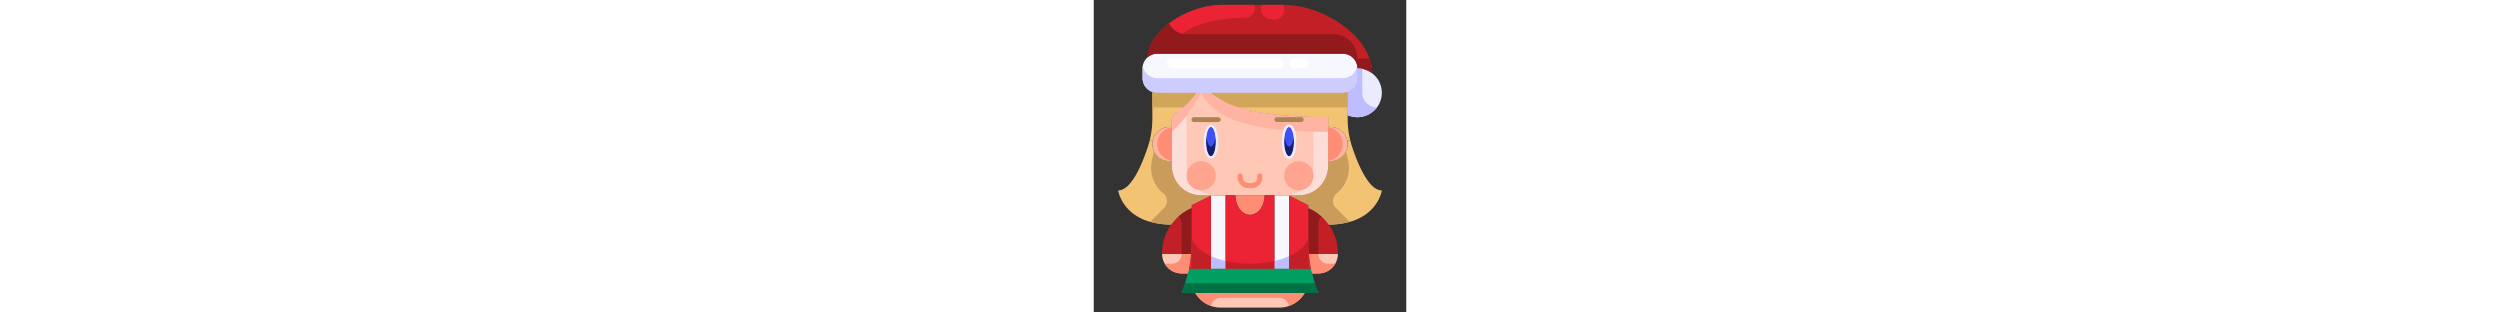 <svg  viewBox="0 0 64 64" width="512" xmlns="http://www.w3.org/2000/svg"><rect x="0" y="0" width="64" height="64" fill="#333333" stroke="none"/><g id="_20-girl" data-name="20-girl"><ellipse cx="40" cy="29" fill="#3e50f7" rx="1" ry="3"/><ellipse cx="24" cy="29" fill="#3e50f7" rx="1" ry="3"/><path d="m37 40h3v15h-3z" fill="#f7f7ff"/><path d="m24 40h3v15h-3z" fill="#f7f7ff"/><g fill="#f2c373"><path d="m52.93 30.11c1.18 3.56 3.4 8.89 6.07 8.89 0 0-.99 6.93-10.86 7a10.027 10.027 0 0 0 -4.14-3.36v-.64l-4-2h2a6 6 0 0 0 6-6v-1h.5a3.5 3.5 0 0 0 3.5-3.5 3.2 3.2 0 0 0 -.07-.7l.59-.12c.12.48.25.96.41 1.43z"/><path d="m52 24.28a18.641 18.641 0 0 0 .52 4.4l-.59.12a3.526 3.526 0 0 0 -3.43-2.8h-.5v-2c-11.64 0-19.83-1.31-24-5h27a2.653 2.653 0 0 0 .94-.16l.06.16z"/><path d="m13.03 27.03a3.462 3.462 0 0 0 -.96 1.77l-.59-.12a18.641 18.641 0 0 0 .52-4.4v-5.28l.06-.16a2.653 2.653 0 0 0 .94.16h8c-1.67 2.54-3.48 3.48-5 5v2h-.5a3.46 3.46 0 0 0 -2.47 1.03z"/></g><path d="m26 63a6.013 6.013 0 0 1 -5.2-3h22.4a6.013 6.013 0 0 1 -5.2 3z" fill="#ffc7b5"/><path d="m29 40h6c0 2.21-1.34 4-3 4s-3-1.79-3-4z" fill="#ff8d73"/><path d="m50.97 27.03a3.462 3.462 0 0 1 .96 1.77 3.2 3.2 0 0 1 .07.7 3.5 3.5 0 0 1 -3.5 3.5h-.5v-7h.5a3.46 3.46 0 0 1 2.47 1.03z" fill="#ffb4a3"/><path d="m15.5 33a3.5 3.5 0 0 1 -3.5-3.5 3.2 3.2 0 0 1 .07-.7 3.526 3.526 0 0 1 3.43-2.8h.5v7z" fill="#ffb4a3"/><path d="m24 19c4.17 3.69 12.36 5 24 5v10a6 6 0 0 1 -6 6h-20a6 6 0 0 1 -6-6v-10c1.52-1.52 3.33-2.46 5-5zm16 7c-.55 0-1 1.34-1 3s.45 3 1 3 1-1.34 1-3-.45-3-1-3zm-15 3c0-1.66-.45-3-1-3s-1 1.34-1 3 .45 3 1 3 1-1.34 1-3z" fill="#ffc7b5"/><path d="m12 29.5a3.5 3.5 0 0 0 3.5 3.5h.5v1a6 6 0 0 0 6 6h2l-4 2v.64a10.027 10.027 0 0 0 -4.14 3.36c-9.87-.07-10.86-7-10.86-7 2.67 0 4.89-5.33 6.07-8.89.16-.47.29-.95.41-1.43l.59.12a3.2 3.2 0 0 0 -.07.7z" fill="#f2c373"/><path d="m19.25 56c.09-.33.16-.66.23-1h25.04c.07.34.14.67.23 1a26.853 26.853 0 0 0 1.25 4h-28a26.853 26.853 0 0 0 1.25-4z" fill="#009e60"/><path d="m50 52a4 4 0 0 1 -4 4h-1.25c-.09-.33-.16-.66-.23-1a27.381 27.381 0 0 1 -.41-3z" fill="#ffc7b5"/><path d="m18 56a4 4 0 0 1 -4-4h5.89a27.381 27.381 0 0 1 -.41 3c-.07.34-.14.67-.23 1z" fill="#ffc7b5"/><path d="m50 51.81v.19h-5.89a23.754 23.754 0 0 1 -.11-2.39v-6.97a10.01 10.01 0 0 1 6 9.17z" fill="#c22026"/><path d="m14 51.81a10.01 10.01 0 0 1 6-9.17v6.97a23.754 23.754 0 0 1 -.11 2.39h-5.89z" fill="#c22026"/><path d="m44.52 55h-4.52v-15l4 2v7.61a23.754 23.754 0 0 0 .11 2.39 27.381 27.381 0 0 0 .41 3z" fill="#eb2335"/><path d="m19.89 52a23.754 23.754 0 0 0 .11-2.39v-7.61l4-2v15h-4.52a27.381 27.381 0 0 0 .41-3z" fill="#eb2335"/><path d="m37 40v15h-10v-15h2c0 2.21 1.34 4 3 4s3-1.79 3-4z" fill="#eb2335"/><path d="m39 1c7.73 0 18 6.27 18 14a4.941 4.941 0 0 0 -3-1 3 3 0 0 0 -3-3h-38a2.98 2.98 0 0 0 -1.99.76c.22-5.97 8.99-10.76 14.99-10.76z" fill="#c22026"/><path d="m57 15a5 5 0 0 1 -3 9 5.144 5.144 0 0 1 -2-.41v-4.59l-.06-.16a2.979 2.979 0 0 0 2.06-2.84v-2a4.941 4.941 0 0 1 3 1z" fill="#ebebff"/><path d="m11.01 11.76a2.98 2.98 0 0 1 1.99-.76h38a3 3 0 0 1 3 3v2a2.979 2.979 0 0 1 -2.06 2.84 2.653 2.653 0 0 1 -.94.16h-38a2.653 2.653 0 0 1 -.94-.16 2.979 2.979 0 0 1 -2.06-2.84v-2a2.97 2.97 0 0 1 1.01-2.24z" fill="#f7f7ff"/><path d="m43.2 58h-24.49q-.317 1.012-.71 2h28q-.394-.985-.71-2z" fill="#007145"/><path d="m43.2 60h-22.4a6.034 6.034 0 0 0 3.235 2.656 2 2 0 0 1 1.965-1.656h12a2 2 0 0 1 1.965 1.656 6.034 6.034 0 0 0 3.235-2.656z" fill="#ff8d73"/><path d="m16 31v3a5.361 5.361 0 0 0 .09.99 6 6 0 0 0 5.91 5.01h3a6 6 0 0 1 -5.91-5.01 5.361 5.361 0 0 1 -.09-.99v-10.371a26.787 26.787 0 0 1 -3 3.371z" fill="#fdddd7"/><path d="m45 27v7a5.361 5.361 0 0 1 -.09.99 6 6 0 0 1 -5.91 5.01h3a6 6 0 0 0 5.91-5.01 5.361 5.361 0 0 0 .09-.99v-7c-1.033 0-2.027-.014-3-.036z" fill="#fdddd7"/><path d="m16 24v3c2-2 3-3 6-8h-1.871a26.151 26.151 0 0 1 -4.129 5z" fill="#ffb4a3"/><path d="m24.324 19h-2.324c2.341 4.681 8.125 6.921 17.373 7.682.172-.42.389-.682.627-.682.257 0 .491.3.668.784q3.378.216 7.332.216v-3c-11.638 0-19.509-1.314-23.676-5z" fill="#ffb4a3"/><path d="m51 16h-38a2.989 2.989 0 0 1 -2.952-2.523 3 3 0 0 0 -.048.523v2a3 3 0 0 0 3 3h38a3 3 0 0 0 3-3v-2a3.048 3.048 0 0 0 -.05-.5 2.99 2.99 0 0 1 -2.95 2.5z" fill="#ccf"/><path d="m54 12a5 5 0 0 0 -5-5h-30a3.988 3.988 0 0 1 -3.565-2.22c-2.509 1.876-4.327 4.307-4.425 6.98a2.98 2.98 0 0 1 1.99-.76h38a3 3 0 0 1 3 3 4.941 4.941 0 0 1 3 1 9.132 9.132 0 0 0 -.522-3z" fill="#911a1c"/><path d="m55 19v-4.89a5.063 5.063 0 0 0 -1-.11v2a2.979 2.979 0 0 1 -2.06 2.84l.06.16v4.59a5.144 5.144 0 0 0 2 .41 4.976 4.976 0 0 0 3.978-2 3 3 0 0 1 -2.978-3z" fill="#bdbdff"/><path d="m52 19-.06-.16a2.653 2.653 0 0 1 -.94.16h-27a15.691 15.691 0 0 0 5.716 3h22.284z" fill="#d1a55a"/><path d="m21 19h-8a2.653 2.653 0 0 1 -.94-.16l-.06.16v3h6.305a13.819 13.819 0 0 0 2.695-3z" fill="#d1a55a"/><path d="m49.745 39.6a6.69 6.69 0 0 0 2.355-6.669l-.434-1.954a3.5 3.5 0 0 1 -3.166 2.023h-.5v1a6 6 0 0 1 -6 6h-2l4 2v.64a10.027 10.027 0 0 1 4.14 3.36 16 16 0 0 0 4.286-.574l-2.846-2.846a2 2 0 0 1 .165-2.98z" fill="#c99c5c"/><path d="m16 34v-1h-.5a3.5 3.5 0 0 1 -3.162-2.023l-.438 1.954a6.69 6.69 0 0 0 2.355 6.669 2 2 0 0 1 .165 2.976l-2.846 2.846a16 16 0 0 0 4.286.578 10.027 10.027 0 0 1 4.14-3.36v-.64l4-2h-2a6 6 0 0 1 -6-6z" fill="#c99c5c"/><path d="m48 54a2 2 0 0 1 -2-2h-1.89a27.381 27.381 0 0 0 .41 3c.07.34.14.67.23 1h1.25a3.982 3.982 0 0 0 3.446-2z" fill="#ff8d73"/><path d="m16 54h-1.446a3.982 3.982 0 0 0 3.446 2h1.25c.09-.33.16-.66.23-1a27.381 27.381 0 0 0 .41-3h-1.89a2 2 0 0 1 -2 2z" fill="#ff8d73"/><path d="m46 45.828a2 2 0 0 1 .586-1.414l.055-.055a9.875 9.875 0 0 0 -2.641-1.719v6.97a23.754 23.754 0 0 0 .11 2.39h1.89z" fill="#911a1c"/><path d="m17.414 44.414a2 2 0 0 1 .586 1.414v6.172h1.89a23.754 23.754 0 0 0 .11-2.39v-6.97a9.875 9.875 0 0 0 -2.641 1.719z" fill="#911a1c"/><path d="m24 52.465v2.535h3v-1.55a16.215 16.215 0 0 1 -3-.985z" fill="#bdbdff"/><path d="m37 53.45v1.55h3v-2.535a16.215 16.215 0 0 1 -3 .985z" fill="#bdbdff"/><path d="m20 48v7h4v-2.535c-2.45-1.098-4-2.688-4-4.465z" fill="#c22026"/><path d="m32 54a22.431 22.431 0 0 1 -5-.55v1.55h10v-1.55a22.431 22.431 0 0 1 -5 .55z" fill="#c22026"/><path d="m40 52.465v2.535h4v-7c0 1.777-1.55 3.367-4 4.465z" fill="#c22026"/><path d="m14.03 27.03a3.481 3.481 0 0 0 1.97 5.919v-6.9a3.453 3.453 0 0 0 -1.97.981z" fill="#ff8d73"/><path d="m49.97 27.03a3.481 3.481 0 0 1 -1.97 5.919v-6.9a3.453 3.453 0 0 1 1.97.981z" fill="#ff8d73"/><rect fill="#fff" height="2" rx="1" width="24" x="15" y="12"/><rect fill="#fff" height="2" rx="1" width="4" x="40" y="12"/><path d="m36.065 3.908.7.078a1.864 1.864 0 0 0 .235.014 1.991 1.991 0 0 0 1.722-3h-4.211a1.973 1.973 0 0 0 -.23.713 2 2 0 0 0 1.784 2.195z" fill="#eb2335"/><path d="m31.009 3.641a2 2 0 0 0 1.991-2.008 1.953 1.953 0 0 0 -.118-.633h-6.882a19.019 19.019 0 0 0 -10.565 3.779 4 4 0 0 0 2.641 2.1c.02-.013.043-.017.063-.03 2.092-1.449 6.024-3.18 12.87-3.208z" fill="#eb2335"/><rect fill="#ad8451" height="1" rx=".5" width="6" x="37" y="24"/><rect fill="#ad8451" height="1" rx=".5" width="6" x="20" y="24"/><path d="m34 35.5a.5.5 0 0 0 -.5.5c0 .973-.239 1.5-1.5 1.5s-1.5-.527-1.5-1.5a.5.5 0 0 0 -1 0 2.2 2.2 0 0 0 2.5 2.5 2.2 2.2 0 0 0 2.5-2.5.5.5 0 0 0 -.5-.5z" fill="#ff8d73"/><path d="m40 30c-.433 0-.8-.836-.939-2a8.513 8.513 0 0 0 -.061 1c0 1.66.45 3 1 3s1-1.34 1-3a8.513 8.513 0 0 0 -.061-1c-.139 1.164-.506 2-.939 2z" fill="#161e70"/><path d="m24 30c-.433 0-.8-.836-.939-2a8.513 8.513 0 0 0 -.061 1c0 1.66.45 3 1 3s1-1.34 1-3a8.513 8.513 0 0 0 -.061-1c-.139 1.164-.506 2-.939 2z" fill="#161e70"/><circle cx="42" cy="36" fill="#ffa48f" r="3"/><circle cx="22" cy="36" fill="#ffa48f" r="3"/><path d="m24 25.5c-1.036 0-1.5 1.758-1.5 3.5s.464 3.5 1.5 3.5 1.5-1.758 1.5-3.5-.464-3.5-1.5-3.5zm0 6.5c-.55 0-1-1.34-1-3s.45-3 1-3 1 1.34 1 3-.45 3-1 3z" fill="#ebebff"/><path d="m40 25.5c-1.036 0-1.5 1.758-1.5 3.5s.464 3.5 1.5 3.5 1.5-1.758 1.5-3.5-.464-3.5-1.5-3.5zm0 6.5c-.55 0-1-1.34-1-3s.45-3 1-3 1 1.34 1 3-.45 3-1 3z" fill="#ebebff"/></g></svg>